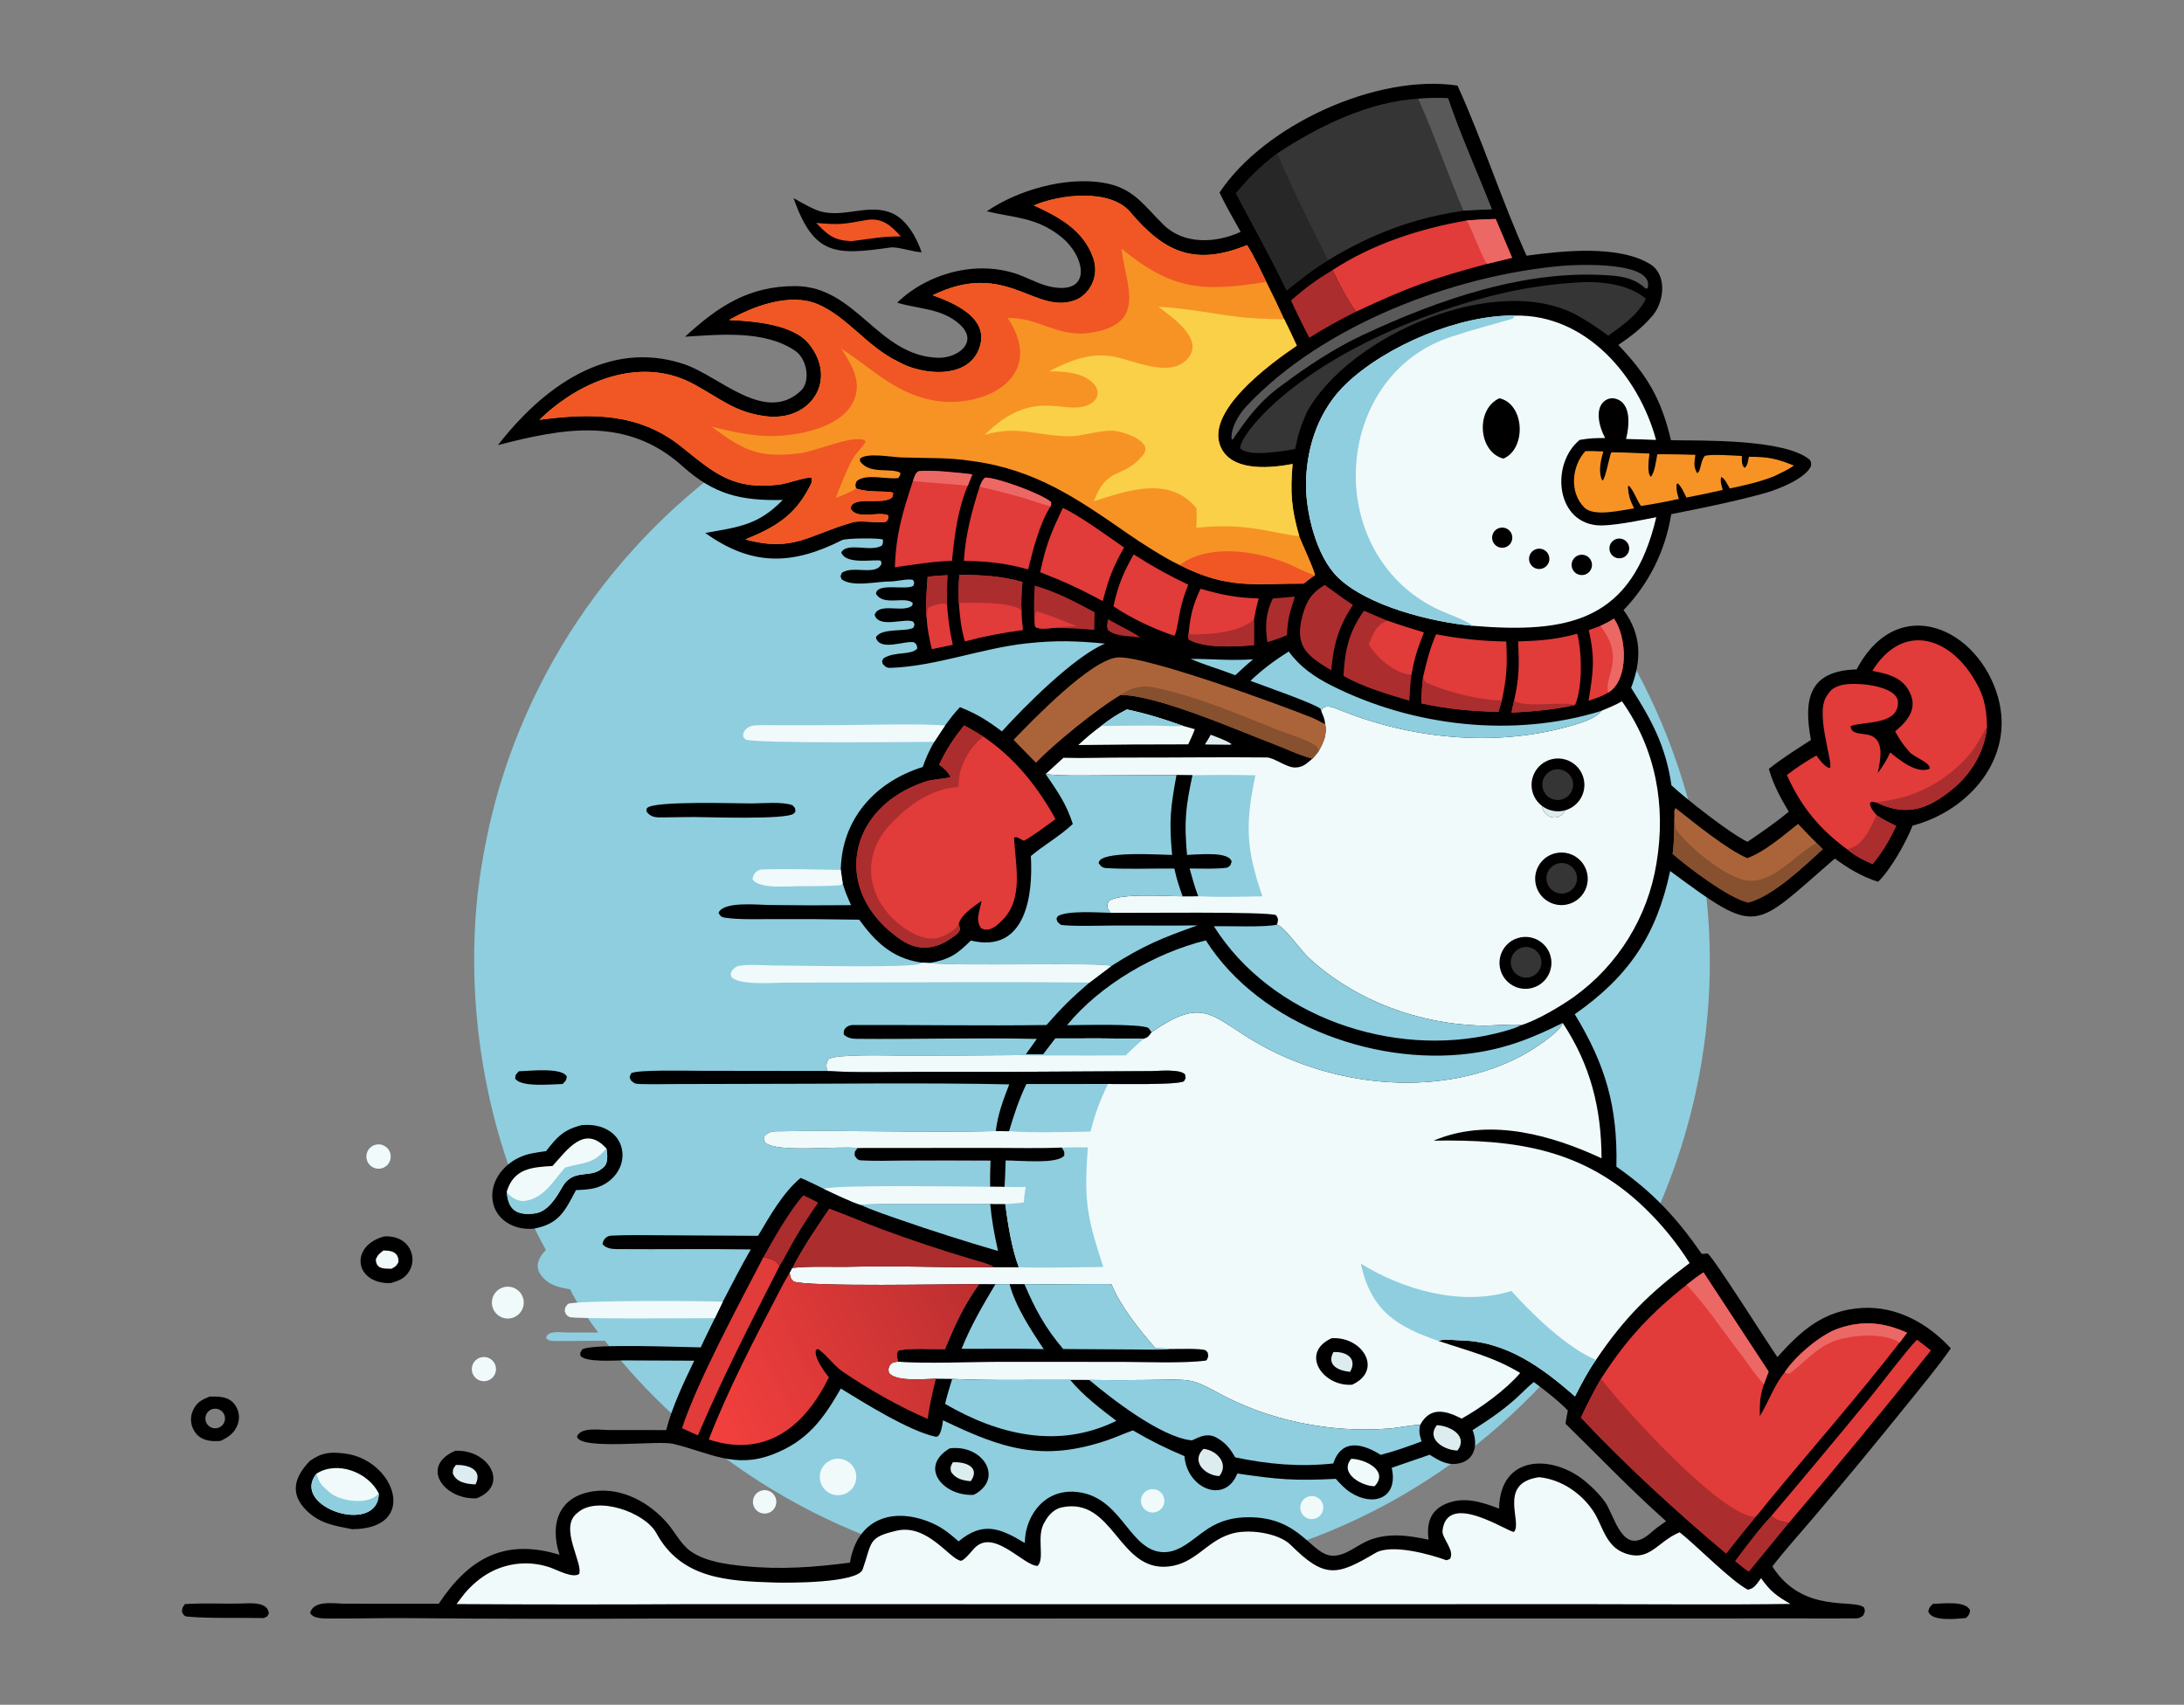 <?xml version="1.0" encoding="UTF-8"?>
<svg xmlns="http://www.w3.org/2000/svg" width="912" height="712" viewBox="0 0 912 712" fill="none">
  <rect x="0" y="0" width="912" height="712" fill="#808080" stroke="none"/>
  <path d="M227.948 522.047C203.757 478.175 194.018 422.942 199.473 373.268C201.253 358.077 204.317 343.065 208.63 328.39C228.403 262.677 273.5 207.498 334.002 174.988C393.234 143.173 462.579 135.764 527.209 154.345C593.794 173.745 649.905 218.825 683.143 279.626C715.468 339.441 722.733 409.614 703.344 474.768C683.923 540.283 639.278 595.43 579.2 628.114C518.447 660.971 447.065 668.211 380.939 648.223C335.778 634.462 295.262 608.591 263.803 573.426C260.341 569.507 255.709 564.214 252.628 559.995C246.154 559.909 239.67 560.126 233.195 560.078C231.623 560.065 228.738 560.251 228.009 558.724C228.863 555.562 233.827 556.492 236.283 556.503L249.787 556.516C246.581 552.228 240.178 543.333 238.122 538.528C233.986 537.671 230.532 537.272 227.28 534.159C222.875 529.94 224.282 525.832 227.948 522.047Z" fill="#8ECEDF"></path>
  <path d="M509.246 80.434C527.963 52.154 575.092 30.678 608.63 35.743C618.711 57.738 627.241 84.248 637.465 106.791C652.088 104.804 675.697 102.154 689.019 110.283C696.642 114.935 694.832 127.171 689.354 132.644C685.365 137.204 680.733 140.729 675.781 144.065C687.886 156.778 693.712 166.551 697.754 183.856C710.097 184.109 745.198 183.163 755.68 192.004C756.265 192.497 756.532 194.1 756.112 194.93C753.42 200.257 741.836 204.614 736.632 206.052C723.994 209.543 710.659 212.191 697.876 214.732C695.52 229.82 688.568 243.814 677.969 254.807C685.531 264.982 685.6 275.703 681.12 287.252C689.675 300.723 695.612 311.634 697.965 327.985C704.122 333.721 722.369 348.051 729.704 351.589C735.433 347.713 741.638 343.427 746.966 338.998C743.411 333.049 740.58 327.853 738.634 321.138C743.702 317.005 750.634 312.664 756.215 309.048C753.035 291.983 755.333 280.134 775.288 279.578C792.556 246.958 826.287 262.345 834.368 291.299C841.438 316.632 822.181 338.648 798.656 344.82C796.027 351.624 789.551 363.21 784.242 368.283C777.291 366.012 772.1 362.874 766.196 358.59C731.741 388.268 734.767 391.372 697.424 363.782C691.705 390.684 680.1 407.843 657.591 423.578C670.458 444.734 675.529 462.174 674.982 487.258C690.188 497.92 699.975 508.383 710.581 523.633C710.688 523.788 712.795 523.524 713.051 523.489C715.755 525.434 738.293 561.228 742.213 566.781C752.362 555.415 761.774 547.161 777.707 546.266C792.095 545.457 805.104 552.759 814.631 563.13C809.094 571.094 801.722 579.888 795.553 587.561C783.128 602.996 770.498 618.265 757.666 633.365C752.121 639.923 745.225 647.529 740.103 654.224C752.991 674.439 774.47 667.404 778.475 671.469C778.876 673.432 778.867 672.43 778.152 674.566C776.965 675.652 776.25 675.922 774.601 675.931C765.632 675.98 756.612 675.929 747.644 675.925L694.151 675.96L528.365 675.954L273.037 675.977C239.38 676.153 205.723 676.101 172.068 675.822C160.877 675.674 149.668 676.049 138.476 675.965C135.758 675.944 130.771 676.266 129.512 673.622C130.987 668.15 139.568 669.759 143.814 669.778L167.157 669.8L183.218 669.786C195.953 650.574 210.962 642.409 233.65 649.348C229.419 636.446 233.301 624.842 247.911 622.816C259.75 621.176 271.216 627.488 278.749 636.261C282.066 640.123 284.343 645.071 288.62 648.036C294.773 652.255 303.617 653.366 310.895 654.101C325.763 655.602 340.174 654.595 354.932 652.622C357.91 634.314 372.867 629.075 389.104 636.063C393.509 637.959 396.706 640.625 400.314 643.746C410.484 635.228 417.739 638.267 427.925 644.428C428.005 642.794 428.132 641.182 428.467 639.576C429.634 633.982 432.898 628.609 437.833 625.588C441.323 623.452 445.413 622.683 449.465 623.088C467.654 624.905 470.857 645.203 483.457 647.982C491.775 649.817 498.052 642.542 504.389 638.474C509.735 635.041 514.927 633.718 521.275 633.674C543.114 633.52 547.413 649.416 556.396 649.737C561.876 649.933 566.633 645.323 571.546 643.339C579.753 640.026 588.178 641.281 596.558 643.047C595.675 636.686 596.999 631.086 603.496 628.186C611.057 624.812 618.699 627.259 625.984 630.069C626.392 607.332 648.458 607.341 662.094 618.766C665.083 621.271 669.568 625.649 671.307 629.065C675.263 636.838 678.739 649.612 689.387 640.138C691.343 638.398 693.559 636.802 695.739 635.328C680.054 621.338 668.512 609.03 653.749 594.636C653.938 592.903 654.382 590.846 654.708 589.108C650.709 584.917 645.158 580.721 640.499 577.207C638.847 578.505 636.929 580.331 635.398 581.832C629.075 588.026 622.337 592.583 614.916 597.305C617.117 602.762 616.197 609.552 609.582 611.104C604.518 612.293 601.085 610.099 596.995 607.563L581.158 613.026C584.028 625.709 573.558 629.431 564.094 623.4C561.477 621.732 559.853 619.874 557.803 617.632C540.208 618.525 533.716 617.877 516.685 615.424C511.576 628.362 495.639 621.753 494.616 608.166C486.424 604.67 480.79 601.891 473.098 597.403C469.928 598.472 465.914 600.306 462.566 601.449C435.214 610.782 418.356 604.984 393.8 593.175C393.566 594.862 392.853 600.489 390.712 600.04C379.515 597.69 360.089 585.395 351.11 579.929C343.863 592.548 337.186 601.928 322.545 607.479C306.655 613.504 296.167 606.627 281.078 603.007C274.664 601.469 242.517 605.789 240.936 600.041C242.355 595.866 250.538 597.236 254.198 597.244L278.201 597.268C280.511 587.957 285.695 576.971 289.906 568.292L260.622 568.158C256.764 568.147 244.527 569.097 242.367 566.212C242.287 564.48 242.16 565.344 243.11 563.604C246.573 561.051 285.122 562.646 292.615 562.74C294.429 558.741 296.578 554.515 298.506 550.537L301.835 543.625C305.652 536.288 309.394 528.996 313.514 521.819C294.986 521.525 276.198 521.839 257.658 521.684C255.33 521.664 253.161 521.381 251.601 519.655C251.834 517.693 253.2 516.16 255.273 516.06C261.891 515.74 268.587 515.882 275.222 515.901L316.543 516.136C321.505 507.827 326.881 498.171 334.315 491.959C337.352 493.177 341.104 495.1 344.109 496.553C348.103 498.427 355.448 502.025 359.484 503.22C362.106 502.743 373.425 502.794 376.823 502.783L413.493 502.798L419.768 502.826C422.451 502.834 424.875 502.486 427.534 502.178C427.628 499.983 427.999 497.915 428.327 495.744C425.366 495.791 422.404 495.78 419.444 495.711L413.499 495.663C413.379 492.127 413.554 488.277 413.649 484.715C401.587 484.636 389.525 484.63 377.463 484.696C371.92 484.742 364.779 485.013 359.213 484.559C358 484.461 357.421 483.417 356.895 482.572C357.025 480.373 356.711 481.408 358.151 479.458C349.616 478.509 324.858 481.512 319.603 477.287C318.756 475.408 318.841 476.346 319.276 474.381C320.443 473.208 321.961 472.538 323.631 472.506C354.335 471.92 385.128 473.131 415.833 472.405L421.365 472.44C423.53 465.194 425.368 459.557 428.592 452.739L462.669 452.723C467.878 452.665 491.73 453.2 494.397 451.549C495.303 449.82 495.145 450.718 494.843 448.752C492.8 446.41 484.137 447.315 480.693 447.333L456.365 447.478C432.425 447.668 408.485 447.725 384.545 447.648C372.661 447.642 356.88 448.1 345.373 447.281C345.015 444.816 344.864 444.196 346.087 442.305C349.522 440.17 370.818 440.863 375.866 440.853C392.965 440.884 410.065 440.819 427.165 440.659L428.397 440.301L432.956 433.894C407.919 433.335 382.58 434.09 357.527 433.867C355.585 433.849 353.998 433.439 352.483 432.24C351.71 429.792 353.873 428.104 356.142 428.096C383.071 428.001 410.07 428.469 436.99 428.103C443.492 420.679 447.455 416.818 454.943 410.355L464.036 403.486C460.615 401.804 399.709 403.65 387.94 402.227L385.01 402.069L384.236 401.949C372.478 400.089 365.48 393.319 358.793 384.108C346.609 383.883 334.423 383.8 322.237 383.859C316.284 383.85 308.918 384.145 303.052 383.321C300.953 383.026 300.832 382.55 300.053 381.235C302.065 376.313 316.567 377.934 321.174 377.973C332.579 378.135 343.987 378.156 355.393 378.036C353.781 374.485 353.034 372.673 351.898 368.96C351.59 367.109 351.349 365.185 351.09 363.321C351.492 342.059 365.427 326.559 385.315 320.339C386.772 316.182 387.972 313.64 390.105 309.837L394.658 302.988C396.8 300.117 398.378 297.934 400.86 295.345C407.808 298.07 412.362 300.939 418.384 305.457C428.034 294.813 448.585 274.178 461.444 268.795C449.582 267.666 441.143 267.363 428.721 268.701C409.781 270.74 390.866 278.267 371.888 278.929C370.048 278.993 369.556 278.299 368.598 277.277C368.274 275.665 368.168 276.416 368.94 274.951C373.646 271.904 380.615 273.832 383.073 270.783C382.566 268.79 383.077 269.549 381.735 268.279C378.024 267.313 367.376 272.298 365.749 266.212C368.052 262.014 378.509 264.051 381.42 262.147C382 260.418 382.074 261.208 381.383 259.687C378.353 257.818 367.033 262.71 365.239 256.81C366.984 251.371 377.431 256.235 380.955 252.853L381.137 251.802C377.886 248.843 368.891 253.318 365.808 247.991C366.123 243.073 378.938 246.793 381.461 244.562C381.842 242.864 381.967 243.626 381.22 242.181C379.158 241.576 374.173 242.889 371.686 242.854C366.25 242.777 356.042 245.382 351.45 241.942C350.842 240.208 350.851 241.07 351.543 239.268C356.03 235.944 366.108 240.759 368.118 235.364L367.806 234.171C365.386 233.421 353.261 236.091 351.298 230.73C353.729 226.225 363.713 230.758 368.28 227.852C368.767 226.595 368.759 226.689 368.666 225.346C367.285 224.631 353.304 224.729 351.616 225.582C330.549 236.229 313.806 236.397 294.493 222.589C308.618 220.099 316.659 219.281 326.854 208.814C309.539 209.164 298.315 206.698 285.003 194.706C261.975 173.96 235.562 178.664 207.926 185.912C226.455 162.056 253.643 141.511 285.513 152.042C300.401 156.961 319.417 177.336 334.457 163.176C338.592 159.193 337.011 149.876 332.046 146.506C319.181 137.774 300.664 139.747 286.069 140.625C299.828 127.973 312.616 119.462 332.073 119.486C357.596 119.518 366.481 148.628 391.646 149.423C399.821 149.682 408.809 142.986 400.917 135.625C393.452 128.663 383.541 129.161 374.661 126.41C383.914 117.316 397.693 111.961 410.62 112.097C414.898 112.141 419.15 112.775 423.255 113.981C428.152 115.451 433.428 118.578 438.258 119.655C456.311 123.681 453.517 107.047 442.808 98.668C432.612 90.691 423.978 91.104 412.063 88.253C425.115 79.321 444.901 73.729 460.663 76.318C473.456 78.42 477.593 85.84 486.005 94C494.48 102.222 507.688 101.619 518.084 96.831C515.225 91.671 511.72 85.682 509.246 80.434Z" fill="black"></path>
  <path d="M480.847 431.149C503.54 415.284 505.959 425.189 527.052 436.777C559.107 454.388 602.522 458.415 635.441 440.914C639.148 438.944 651.428 431.325 652.562 427.232C664.208 444.816 668.692 462.925 668.777 483.748C648.232 474.193 623.32 467.15 601.063 475.436C600.247 475.739 599.437 476.055 598.632 476.387C632.65 475.806 661.147 479.722 686.861 504.547C693.985 511.434 700.262 519.146 705.559 527.521C688.691 540.168 678.475 550.183 666.431 567.977C662.947 572.954 660.442 577.839 657.688 583.198C643.92 571.104 628.964 560.156 609.809 559.807C607.179 559.759 603.019 559.055 600.694 560.03C613.193 564.287 623.318 566.525 634.82 573.414C628.688 580.541 618.59 587.865 610.381 592.486C603.716 589.079 597.224 587.326 593.026 595.118C589.147 595.07 584.29 596.265 580.287 596.594C555.501 598.633 529.326 593.265 507.58 581.157C498.441 576.067 496.181 576.06 485.767 576.237C475.61 576.409 465.014 576.477 454.849 576.325L446.893 576.305C430.994 576.206 413.353 576.64 397.606 575.897L390.819 575.823C385.946 575.87 374.061 577.196 371.21 573.357C370.826 571.659 370.985 571.627 371.616 570.042C373.215 568.705 372.648 569.119 374.906 568.686C374.704 567.035 374.229 565.524 374.991 564.155C378.304 562.876 390.454 563.45 394.554 563.508C399.086 552.721 402.017 546.032 408.839 536.296C397.074 536.289 337.566 537.509 331.412 535.214C329.885 533.598 330.356 534.086 329.723 531.685L330.858 529.536C338.94 528.681 348.101 529.261 356.289 529.036C375.821 528.5 395.777 529.556 415.232 529.279L425.431 529.27C422.414 521.175 420.923 511.394 419.767 502.826C422.45 502.834 424.874 502.486 427.533 502.178C427.627 499.983 427.998 497.915 428.326 495.744C425.365 495.791 422.403 495.78 419.443 495.711L413.498 495.663C413.378 492.127 413.553 488.277 413.648 484.715C401.586 484.636 389.524 484.63 377.462 484.696C371.919 484.742 364.778 485.013 359.212 484.559C357.999 484.461 357.42 483.417 356.894 482.572C357.024 480.373 356.71 481.408 358.15 479.458C349.615 478.509 324.857 481.512 319.602 477.287C318.755 475.408 318.84 476.346 319.275 474.381C320.442 473.208 321.96 472.538 323.63 472.506C354.334 471.92 385.127 473.131 415.832 472.405L421.364 472.44C423.529 465.194 425.367 459.557 428.591 452.739L462.668 452.723C467.877 452.665 491.729 453.2 494.396 451.549C495.302 449.82 495.144 450.718 494.842 448.752C492.799 446.41 484.136 447.315 480.692 447.333L456.364 447.478C432.424 447.668 408.484 447.725 384.544 447.648C372.66 447.642 356.879 448.1 345.372 447.281C345.014 444.816 344.863 444.196 346.086 442.305C349.521 440.17 370.817 440.863 375.865 440.853C392.964 440.884 410.064 440.819 427.164 440.659L428.396 440.301L435.676 440.339L440.749 433.701C453.029 433.619 465.308 433.673 477.587 433.861C479.533 433.137 479.57 432.913 480.847 431.149Z" fill="#F1FAFB"></path>
  <path d="M427.781 536.314C439.91 536.518 451.981 536.165 464.078 536.292C467.933 545.694 475.926 555.526 482.508 563.137C484.455 563.184 487.449 563.164 489.3 563.393C492.409 563.43 501.191 563.062 503.494 563.96C504.679 565.328 504.287 564.543 504.54 566.476C504.3 567.085 504.073 568.16 503.529 568.236C494.576 569.488 477.725 568.822 469.056 568.792L418.879 568.766C406.994 568.733 385.854 569.668 374.907 568.686C374.705 567.035 374.23 565.524 374.992 564.155C378.305 562.876 390.455 563.45 394.555 563.508C399.087 552.721 402.018 546.032 408.84 536.296L415.674 536.333L421.606 536.291L427.781 536.314Z" fill="black"></path>
  <path d="M427.781 536.314C439.91 536.518 451.981 536.165 464.078 536.292C467.933 545.694 475.926 555.526 482.508 563.137C484.455 563.184 487.449 563.164 489.3 563.393C485.606 563.855 477.388 563.624 473.331 563.602L443.984 563.422C436.447 554.58 432.26 546.758 427.781 536.314Z" fill="#8ECEDF"></path>
  <path d="M415.672 536.333L421.604 536.291C423.806 545.29 430.726 555.843 435.849 563.463C424.764 563.163 412.684 563.357 401.527 563.335C405.636 553.25 410.146 545.616 415.672 536.333Z" fill="#8ECEDF"></path>
  <path d="M568.238 527.736C585.961 538.773 610.628 545.713 631.096 539.143C639.978 548.976 653.978 562.639 666.43 567.977C662.946 572.954 660.441 577.839 657.687 583.198C643.919 571.104 628.963 560.156 609.808 559.807C607.178 559.759 603.018 559.055 600.693 560.03C583.119 554.035 572.467 547.33 568.238 527.736Z" fill="#8ECEDF"></path>
  <path d="M443.412 479.277C447.037 479.159 450.663 479.137 454.289 479.209C452.521 501.514 453.941 508.468 460.725 529.161C449.761 529.207 436.178 529.645 425.429 529.27C422.412 521.175 420.921 511.394 419.765 502.826C422.448 502.834 424.872 502.486 427.531 502.178C427.625 499.983 427.996 497.915 428.324 495.744C425.363 495.791 422.401 495.78 419.441 495.711C419.775 492.78 419.813 487.785 419.936 484.693C425.396 484.589 441.64 486.399 444.437 482.593C444.484 480.548 444.538 481.262 443.412 479.277Z" fill="#8ECEDF"></path>
  <path d="M428.59 452.739L462.667 452.723C459.248 459.822 457.349 464.894 455.376 472.595C446.034 472.767 430.516 473.224 421.363 472.44C423.528 465.194 425.366 459.557 428.59 452.739Z" fill="#8ECEDF"></path>
  <path d="M443.415 479.277C444.541 481.262 444.487 480.548 444.44 482.593C441.643 486.399 425.399 484.589 419.939 484.693C419.816 487.785 419.778 492.78 419.444 495.711L413.499 495.663C413.379 492.127 413.554 488.277 413.649 484.715C401.587 484.636 389.525 484.63 377.463 484.696C371.92 484.742 364.779 485.013 359.213 484.559C358 484.461 357.421 483.417 356.895 482.572C357.025 480.373 356.711 481.408 358.151 479.458L414.188 479.411C423.412 479.41 434.292 479.667 443.415 479.277Z" fill="black"></path>
  <path d="M440.749 433.701C453.029 433.619 465.308 433.673 477.587 433.861C474.846 436.126 472.607 438.308 470.049 440.781C460.355 440.857 450.66 440.87 440.966 440.819C437.249 440.801 430.711 440.963 427.164 440.659L428.396 440.301L435.676 440.339L440.749 433.701Z" fill="#8ECEDF"></path>
  <path d="M556.04 558.913C568.953 558.041 577.763 572.294 564.622 578.32C552.416 579.265 542.658 565.048 556.04 558.913Z" fill="black"></path>
  <path d="M556.802 564.696C562.022 564.352 567.004 567.19 563.775 572.957C559.056 572.491 553.772 570.266 556.802 564.696Z" fill="#DDECEF"></path>
  <path d="M677.301 292.902C691.469 312.896 695.725 336.433 691.733 360.454C688.144 382.907 675.755 403.004 657.308 416.297C651.784 420.223 641.817 426.164 635.246 428.143C632.606 427.54 622.904 428.408 619.28 428.34C592.83 427.851 565.974 418.011 546.447 399.977C543.181 396.961 536.497 387.209 533.27 386.149C533.766 384.175 533.931 383.814 532.866 382.222C529.643 380.6 472.892 381.374 463.764 381.232C462.31 379.096 461.99 378.945 462.901 376.491C466.78 372.839 486.999 374.367 493.851 374.335L500.35 374.315C498.855 370.384 497.877 366.761 496.746 362.73C500.998 362.712 508.903 363.02 512.61 362.318C514.142 361.125 513.553 361.858 514.311 359.938C513.474 355.35 499.6 356.973 495.674 357.068C494.435 343.102 495.087 337.129 497.945 323.778L491.29 323.688L458.137 323.841C451.819 323.851 442.685 324.076 436.641 323.285L444.08 316.485C452.709 316.743 461.683 316.37 470.364 316.396C489.864 316.453 509.389 316.144 528.889 316.351C532.071 316.384 537.135 320.559 540.759 320.549C544.079 320.54 545.609 318.898 548.041 316.836C549.029 315.854 549.791 314.791 550.655 313.692C552.811 309.791 554.14 306.875 553.398 302.418C553.104 300.094 552.707 299.388 551.81 297.169L552.088 296.015C553.918 294.204 556.845 295.447 559.023 296.341C588.76 308.545 623.799 312.139 654.937 303.415C658.988 302.28 666.335 300.304 668.605 296.928C671.784 295.601 674.295 294.596 677.301 292.902Z" fill="#F1FAFB"></path>
  <path d="M497.943 323.778C506.713 323.594 515.486 323.595 524.255 323.782C519.9 344.292 520.329 354.649 527.186 374.344C518.81 374.505 508.704 374.784 500.348 374.315C498.853 370.384 497.875 366.761 496.744 362.73C500.996 362.712 508.901 363.02 512.608 362.318C514.14 361.125 513.551 361.858 514.309 359.938C513.472 355.35 499.598 356.973 495.672 357.068C494.433 343.102 495.085 337.129 497.943 323.778Z" fill="#8ECEDF"></path>
  <path d="M643.86 336.549C639.81 333.431 638.433 327.938 640.534 323.278C642.636 318.618 647.664 316.012 652.682 316.983C657.701 317.954 661.395 322.247 661.607 327.354C661.818 332.461 658.492 337.045 653.571 338.428C651.469 343.053 644.916 342.373 643.86 336.549Z" fill="black"></path>
  <path d="M643.859 336.549C646.618 338.673 650.218 339.37 653.57 338.428C651.468 343.053 644.915 342.373 643.859 336.549Z" fill="#DDECEF"></path>
  <path d="M647.938 321.792C650.075 320.875 652.541 321.184 654.386 322.599C656.232 324.014 657.169 326.316 656.837 328.617C656.505 330.919 654.956 332.862 652.786 333.699C649.517 334.959 645.841 333.369 644.52 330.125C643.198 326.88 644.719 323.174 647.938 321.792Z" fill="#353535"></path>
  <path d="M649.54 356.335C653.413 355.431 657.472 356.69 660.152 359.629C662.832 362.567 663.714 366.725 662.457 370.498C661.201 374.272 658.002 377.071 654.096 377.816C648.224 378.936 642.536 375.154 641.296 369.307C640.056 363.46 643.72 357.695 649.54 356.335Z" fill="black"></path>
  <path d="M650.227 360.734C653.552 359.687 657.102 361.501 658.2 364.809C659.299 368.117 657.54 371.695 654.249 372.845C652.074 373.605 649.659 373.134 647.929 371.613C646.199 370.091 645.424 367.756 645.9 365.502C646.376 363.248 648.03 361.426 650.227 360.734Z" fill="#353535"></path>
  <path d="M633.918 391.744C637.665 390.629 641.723 391.617 644.538 394.33C647.353 397.044 648.49 401.062 647.513 404.848C646.536 408.634 643.597 411.601 639.821 412.614C634.092 414.15 628.191 410.799 626.576 405.091C624.961 399.383 628.233 393.436 633.918 391.744Z" fill="black"></path>
  <path d="M635.936 395.654C639.35 394.924 642.72 397.065 643.51 400.466C644.3 403.867 642.219 407.274 638.833 408.124C636.588 408.687 634.214 407.996 632.624 406.315C631.033 404.633 630.473 402.225 631.16 400.015C631.847 397.805 633.673 396.137 635.936 395.654Z" fill="#353535"></path>
  <path d="M436.639 323.285C442.683 324.076 451.817 323.851 458.135 323.841L491.289 323.688L497.944 323.778C495.086 337.129 494.434 343.102 495.673 357.068C499.599 356.973 513.473 355.35 514.31 359.938C513.552 361.858 514.141 361.125 512.609 362.318C508.902 363.02 500.997 362.712 496.745 362.73C497.876 366.761 498.854 370.384 500.349 374.315L493.85 374.335C486.998 374.367 466.779 372.839 462.9 376.491C461.989 378.945 462.309 379.096 463.763 381.232C458.47 381.148 445.776 380.167 441.723 382.632L441.15 383.676C441.74 385.545 441.288 384.668 442.911 386.211C446.245 386.997 461.601 386.548 466.242 386.531C477.353 386.491 488.932 386.66 500.034 386.486C485.336 391.744 477.567 394.801 464.034 403.486C460.613 401.804 399.707 403.65 387.938 402.227C396.429 400.755 399.446 398.721 405.408 392.814C428.357 398.369 431.47 373.888 430.457 357.53C435.966 352.902 442.496 349.285 447.983 344.124C445.251 335.607 441.639 330.603 436.639 323.285Z" fill="#8ECEDF"></path>
  <path d="M491.288 323.689L497.943 323.779C495.085 337.13 494.433 343.103 495.672 357.069C499.598 356.974 513.472 355.351 514.309 359.939C513.551 361.859 514.14 361.126 512.608 362.319C508.901 363.021 500.996 362.713 496.744 362.731C497.875 366.762 498.853 370.385 500.348 374.316L493.849 374.336C492.258 369.877 491.387 367.342 490.397 362.757C481.135 362.65 471.398 363.112 462.161 362.574C460.343 362.468 459.811 361.894 458.789 360.535C458.678 355.123 484.323 357.035 489.451 357.065C488.147 342.858 488.739 337.591 491.288 323.689Z" fill="black"></path>
  <path d="M295.98 601.202C304.028 580.36 314.585 560.161 324.904 540.36C326.402 537.485 327.963 534.402 329.723 531.686C330.356 534.087 329.885 533.599 331.412 535.215C337.566 537.51 397.074 536.29 408.839 536.297C402.017 546.033 399.086 552.722 394.554 563.509C390.454 563.451 378.304 562.877 374.991 564.156C374.229 565.525 374.704 567.036 374.906 568.687C372.648 569.12 373.215 568.706 371.616 570.043C370.985 571.628 370.826 571.66 371.21 573.358C374.061 577.197 385.946 575.871 390.819 575.824C389.239 582.116 388.347 586.269 387.359 592.591C376.067 587.828 361.697 579.663 351.589 572.636C348.073 570.192 345.039 565.703 341.584 563.388L340.72 563.807C339.83 566.973 344.227 572.789 346.123 575.276C335.957 595.97 319.689 608.993 295.98 601.202Z" fill="url(#paint0_linear_579_1058)"></path>
  <path d="M503.525 392.742C526.411 428.759 576.78 446.302 617.719 439.421C630.746 437.231 640.845 433.055 652.56 427.233C651.426 431.326 639.146 438.945 635.439 440.915C602.52 458.416 559.105 454.389 527.05 436.778C505.957 425.19 503.538 415.285 480.845 431.15C480.43 430.45 480.068 429.995 479.586 429.341C476.045 427.411 451.148 428.162 445.566 428.171C459.56 411.183 482.262 398.037 503.525 392.742Z" fill="#8ECEDF"></path>
  <path d="M454.848 576.326C465.013 576.478 475.609 576.41 485.766 576.238C496.18 576.061 498.44 576.068 507.579 581.158C529.325 593.266 555.5 598.634 580.286 596.595C584.289 596.266 589.146 595.071 593.025 595.119C592.383 598.058 592.826 599.145 593.613 602.015C587.428 604.294 582.957 605.957 576.562 607.621C568.903 602.82 560.256 600.698 556.74 611.22C542.569 612.719 529.614 611.552 515.777 608.664C513.643 604.952 511.902 602.639 507.965 600.414C503.16 597.699 498.642 601.671 497.509 601.552C484.512 600.181 463.36 583.499 454.848 576.326Z" fill="#8ECEDF"></path>
  <path d="M423.238 308.991C431.253 300.731 455.927 274.995 466.992 274.561C479.063 274.087 533.771 294.041 548.121 299.824C549.965 300.567 551.601 301.663 553.398 302.419C554.14 306.876 552.811 309.792 550.655 313.693C549.791 314.792 549.029 315.855 548.041 316.837C542.5 315.418 536.575 312.517 531.345 310.533C516.526 304.913 483.101 290.224 467.965 290.264C458.027 296.091 440.636 310.3 432.574 318.536L423.238 308.991Z" fill="#AB6439"></path>
  <path d="M467.965 290.264C471.784 287.362 476.729 286.02 481.406 286.986C499.191 290.658 515.76 297.724 532.522 304.455C536.767 306.16 547.121 309.279 549.961 311.827L550.655 313.693C549.791 314.792 549.029 315.855 548.041 316.837C542.5 315.418 536.575 312.517 531.345 310.533C516.526 304.913 483.101 290.224 467.965 290.264Z" fill="#87502E"></path>
  <path d="M533.268 386.15C536.495 387.21 543.179 396.962 546.445 399.978C565.972 418.012 592.828 427.852 619.278 428.341C622.902 428.409 632.604 427.541 635.244 428.144C632.318 429.702 627.523 430.912 624.287 431.69C581.556 441.966 530.778 424.711 506.898 386.858C512.65 386.677 528.724 387.392 533.268 386.15Z" fill="#8ECEDF"></path>
  <path d="M397.604 575.898C413.351 576.641 430.992 576.207 446.891 576.306C451.959 582.525 459.748 588.572 466.189 593.401C441.982 605.336 416.901 599.307 394.648 586.33C395.429 582.96 396.612 579.251 397.604 575.898Z" fill="#8ECEDF"></path>
  <path d="M522.156 284.362C527.215 279.524 532.258 275.805 538.149 272.082C542.897 278.594 548.906 282.736 556.075 286.349C590.152 303.522 632.174 308.222 668.604 296.929C666.334 300.305 658.987 302.281 654.936 303.416C623.798 312.14 588.759 308.546 559.022 296.342C556.844 295.448 553.917 294.205 552.087 296.016L551.809 297.17L551.399 295.991C548.715 293.771 527.071 286.213 522.156 284.362Z" fill="#8ECEDF"></path>
  <path d="M346.255 504.783C353.74 507.455 360.797 510.607 368.202 513.352C380.447 517.903 392.842 522.036 405.367 525.746C408.068 526.575 413.159 527.788 415.233 529.279C395.778 529.556 375.822 528.5 356.29 529.036C348.102 529.261 338.941 528.681 330.859 529.536C334.937 521.369 341.078 512.411 346.255 504.783Z" fill="#AC2D2E"></path>
  <path d="M359.484 503.22C362.106 502.743 373.425 502.794 376.823 502.783L413.493 502.798C414.144 509.844 415.222 515.56 416.761 522.475C402.912 518.437 389.167 514.051 375.539 509.319C371.588 507.934 363.014 505.062 359.484 503.22Z" fill="#8ECEDF"></path>
  <path d="M431.741 85.782C442.828 81.088 463.655 78.781 471.917 88.526C486.038 105.185 498.604 111.339 520.756 102.372C523.755 107.119 526.314 112.677 528.809 117.745C531.396 122.896 533.889 128.094 536.287 133.336C538.077 136.989 539.822 140.664 541.52 144.361C531.82 150.976 500.799 172.846 510.601 188.282C516.083 196.915 530.786 195.483 539.766 193.792C538.753 205.66 539.231 212.39 542.538 223.897C543.463 226.376 549.447 239.28 549.11 240.305C547.798 240.988 545.597 242.789 544.351 243.744C523.667 243.66 512.983 246.292 492.602 235.992C486.566 233.223 476.376 226.656 470.955 222.892C449.898 208.268 432.377 196.116 406.071 192.571C396.21 190.972 386.232 191.405 376.274 191.038C371.909 190.878 362.479 189.01 359.213 191.439L359.06 192.523C363.041 198.312 371.564 195.246 375.944 197.389L375.899 198.411C375.638 198.824 375.377 199.237 375.116 199.65C370.366 200.374 361.627 197.602 357.769 200.935C357.01 202.835 357.157 201.856 357.475 203.999C363.353 206.041 371.002 204.739 373.024 205.89L372.617 207.647C368.754 211.336 356.046 206.646 355.178 212.31C357.555 217.277 366.758 213.438 370.856 215.208C370.875 217.052 371.111 216.236 370.202 217.769C367.848 218.825 359.729 217.078 355.917 218.178C337.35 223.539 331.366 230.741 311.254 225.296C323.322 220.342 331.593 215.682 337.846 203.699C338.695 202.074 339.351 201.202 338.854 199.568C336.785 199.012 329.153 201.947 325.255 202.41C305.962 204.702 298.394 197.656 284.461 186.51C266.71 172.309 246.733 172.494 225.289 175.326C226.975 173.646 228.748 172.055 230.602 170.562C247.333 156.968 270.177 149.652 289.978 160.597C301.081 166.627 306.899 172.205 319.714 173.837C338.578 176.24 349.997 158.699 337.807 143.624C331.131 135.367 314.888 134.144 304.471 133.652C314.41 127.879 329.891 122.159 341.428 127.036C353.789 132.262 362.307 144.997 374.93 150.972C384.412 156.53 403.473 158.686 408.664 146.128C414.153 132.85 398 126.416 389.508 123.298C419.935 108.466 431.766 131.1 448.445 125.56C451.771 124.455 454.442 121.827 455.951 118.7C457.652 115.176 457.781 111.336 456.494 107.672C452.409 96.041 442.214 90.629 431.741 85.782Z" fill="#F79325"></path>
  <path d="M431.741 85.782C442.828 81.088 463.655 78.781 471.917 88.526C486.038 105.185 498.604 111.339 520.756 102.372C523.755 107.119 526.314 112.677 528.809 117.745C502.08 121.991 489.377 121.202 468.263 103.77L468.352 104.448C470.443 119.875 479.039 135.596 454.877 139.065C441.72 140.954 433.13 132.318 420.826 132.855C437.783 158.184 409.51 171.818 387.932 166.842C372.664 163.321 363.844 153.648 351.331 145.646C355 151.33 359.131 157.735 357.378 164.797C354.34 177.042 337.792 180.97 327.054 181.908C316.476 182.831 307.156 180.627 297.154 178.203C310.294 187.886 316.239 191.373 333.667 189.352C340.979 188.504 355.871 181.477 361.111 183.895L361.379 184.692C360.152 186.471 356.803 190.291 356.155 191.494C353.579 196.273 350.845 202.936 349.014 208.008C350.87 207.185 356.48 205.054 357.475 203.999C363.353 206.041 371.002 204.739 373.024 205.89L372.617 207.647C368.754 211.336 356.046 206.646 355.178 212.31C357.555 217.277 366.758 213.438 370.856 215.208C370.875 217.052 371.111 216.236 370.202 217.769C367.848 218.825 359.729 217.078 355.917 218.178C337.35 223.539 331.366 230.741 311.254 225.296C323.322 220.342 331.593 215.682 337.846 203.699C338.695 202.074 339.351 201.202 338.854 199.568C336.785 199.012 329.153 201.947 325.255 202.41C305.962 204.702 298.394 197.656 284.461 186.51C266.71 172.309 246.733 172.494 225.289 175.326C226.975 173.646 228.748 172.055 230.602 170.562C247.333 156.968 270.177 149.652 289.978 160.597C301.081 166.627 306.899 172.205 319.714 173.837C338.578 176.24 349.997 158.699 337.807 143.624C331.131 135.367 314.888 134.144 304.471 133.652C314.41 127.879 329.891 122.159 341.428 127.036C353.789 132.262 362.307 144.997 374.93 150.972C384.412 156.53 403.473 158.686 408.664 146.128C414.153 132.85 398 126.416 389.508 123.298C419.935 108.466 431.766 131.1 448.445 125.56C451.771 124.455 454.442 121.827 455.951 118.7C457.652 115.176 457.781 111.336 456.494 107.672C452.409 96.041 442.214 90.629 431.741 85.782Z" fill="#F05725"></path>
  <path d="M483.693 128.127C494.51 128.639 505.529 130.864 516.24 132.238C522.648 133.06 529.824 133.251 536.289 133.335C538.079 136.988 539.824 140.663 541.522 144.36C531.822 150.975 500.801 172.845 510.603 188.281C516.085 196.914 530.788 195.482 539.768 193.791C538.755 205.659 539.233 212.389 542.54 223.896C540.368 223.94 529.961 221.743 527.153 221.261C517.008 219.522 509.686 219.452 499.514 220.414C499.833 217.651 499.692 215.034 499.637 212.255C488.28 198.493 470.882 204.908 456.787 209.325C462.384 194.192 469.082 200.369 477.393 189.927C481.921 184.238 468.532 179.999 464.637 179.897C458.46 179.734 451.918 182.26 446.434 182.197C432.676 182.04 425.108 177.542 411.172 181.633C432.566 160.213 445.834 174.966 455.852 168.315C457.154 167.451 458.135 166.192 458.324 164.597C458.538 162.782 457.64 161.154 456.378 159.928C451.709 155.391 444.215 155.137 438.103 155.058C446.452 150.72 455.079 147.173 464.786 148.899C473.542 150.455 488.708 158.126 495.988 149.762C503.048 141.649 489.553 132.524 483.693 128.127Z" fill="#FAD049"></path>
  <path d="M492.602 235.99C505.585 226.13 528.342 230.532 541.623 237.166C543.306 238.007 547.461 239.921 549.11 240.303C547.798 240.986 545.597 242.787 544.351 243.742C523.667 243.658 512.983 246.29 492.602 235.99Z" fill="#F05725"></path>
  <path d="M614.896 261.36C598.104 259.836 571.393 253.286 558.815 241.262C549.576 232.43 545.004 213.328 545.385 200.791C545.846 185.644 551.027 170.846 562.259 160.181C579.013 144.273 609.646 131.353 632.766 131.807C662.247 131.236 684.364 157.083 691.54 183.737C687.365 183.558 683.187 183.428 679.008 183.348C680.349 178.142 681.473 168.252 674.458 166.47C673.158 166.152 671.785 166.361 670.638 167.05C665.427 170.249 667.95 178.724 670.282 182.939C665.992 182.978 663.849 182.977 659.651 183.729C647.758 193.469 649.459 217.202 666.308 219.317C672.28 220.067 685.237 217.216 691.634 216.01C681.441 259.471 655.05 264.698 614.896 261.36Z" fill="#F1FAFB"></path>
  <path d="M614.896 261.36C598.104 259.836 571.393 253.286 558.815 241.262C549.576 232.43 545.004 213.328 545.385 200.791C545.846 185.644 551.027 170.846 562.259 160.181C579.013 144.273 609.646 131.353 632.766 131.807C632.378 132.249 631.989 132.69 631.6 133.132C622.891 135.58 614.493 137.871 605.883 140.69C561.874 155.101 552.738 215.834 586.978 245.74C591.165 249.329 595.818 252.337 600.81 254.681C604.468 256.392 612.397 259.048 614.896 261.36Z" fill="#8ECEDF"></path>
  <path d="M626.109 166.33C636.6 168.611 637.624 187.259 627.82 191.544C617.247 188.841 616.045 170.966 626.109 166.33Z" fill="black"></path>
  <path d="M658.596 232.141C660.019 231.414 661.73 231.547 663.025 232.484C664.319 233.422 664.979 235.006 664.732 236.586C664.484 238.165 663.373 239.472 661.853 239.97C659.743 240.66 657.457 239.612 656.604 237.562C655.751 235.512 656.619 233.151 658.596 232.141Z" fill="black"></path>
  <path d="M642.409 229.163C644.697 228.976 646.72 230.642 646.977 232.923C647.233 235.205 645.631 237.278 643.358 237.605C641.824 237.825 640.292 237.193 639.36 235.956C638.427 234.718 638.242 233.072 638.877 231.658C639.511 230.245 640.865 229.288 642.409 229.163Z" fill="black"></path>
  <path d="M625.938 220.561C628.152 219.806 630.558 220.996 631.302 223.214C632.046 225.432 630.845 227.832 628.623 228.565C626.417 229.292 624.038 228.101 623.299 225.899C622.56 223.697 623.739 221.311 625.938 220.561Z" fill="black"></path>
  <path d="M674.912 225.125C676.331 224.663 677.89 225.002 678.989 226.013C680.089 227.024 680.557 228.549 680.214 230.002C679.872 231.456 678.772 232.611 677.337 233.025C675.17 233.65 672.903 232.423 672.241 230.267C671.58 228.112 672.768 225.824 674.912 225.125Z" fill="black"></path>
  <path d="M642.694 616.951C652.135 617.854 661.054 624.05 665.887 632.04C669.328 637.727 670.667 645.739 678.304 648.617C688.9 652.611 691.888 643.894 701.397 639.957C708.084 645.152 722.719 660.181 729.833 663.925C732.557 663.558 733.642 661.406 735.384 659.142C739.376 664.728 741.894 666.541 747.642 669.877C719.739 670.267 691.445 669.972 663.519 669.971L499.703 669.996L288.929 669.959C256.173 670.142 223.416 670.135 190.66 669.936C191.701 668.483 192.903 666.963 193.991 665.526C196.912 662.109 200.394 659.042 204.337 656.857C212.044 652.6 221.185 651.777 229.528 654.588C232.791 655.697 239.025 659.248 241.84 657.381C243.583 652.772 233.182 637.749 241.118 631.873C249.055 624.494 269.281 631.495 274.082 640.308C284.46 659.363 303.596 660.308 323.357 660.944C328.854 661.121 358.07 661.258 360.229 655.464C364.242 644.05 362.264 642.117 374.41 639.285C387.457 636.243 396.803 651.601 401.41 651.858C403.172 651.191 405.358 648.231 406.89 646.61C414.932 638.102 427.334 653.957 433.285 653.997C436.544 650.87 432.401 641.229 436.399 635.406C437.705 632.829 440.292 630.219 443.249 629.578C465.113 624.843 466.904 656.662 488.132 654.231C499.133 652.972 503.857 643.789 513.641 640.751C520.734 638.271 533.855 640.14 538.956 645.219C553.055 659.258 558.122 658.258 574.284 648.631C581.026 644.615 597.31 649.181 603.981 651.634C604.477 651.464 604.973 651.295 605.469 651.125C607.677 647.445 601.987 642.498 602.373 639.225C604.341 622.519 629.757 639.983 632.183 639.783C635.93 635.983 625.423 619.816 642.042 617.054L642.694 616.951Z" fill="#F1FAFB"></path>
  <path d="M711.358 531.402L738.557 572.871L736.548 578.173C734.855 583.55 734.855 585.827 734.856 591.476C738.364 585.854 740.909 578.356 745.213 573.221C749.422 566.62 760.078 557.462 767.598 554.872C777.915 551.319 786.7 552.271 796.371 556.609L793.3 560.673C775.677 583.368 756.702 604.887 738.439 627.06C736.736 629.127 734.807 631.747 733.004 633.623C728.853 638.608 724.787 643.664 720.808 648.788C701.201 632.46 677.403 610.546 660.176 592.023C662.71 586.685 665.579 580.911 668.553 575.83C679.122 559.369 689.094 548.68 704.289 536.596C706.668 534.74 708.804 533.02 711.358 531.402Z" fill="#E13B3A"></path>
  <path d="M660.176 592.023C662.71 586.685 665.579 580.911 668.553 575.83C678.179 588.405 717.069 631.416 732.214 633.526C732.477 633.563 732.741 633.591 733.004 633.623C728.853 638.608 724.787 643.664 720.808 648.788C701.201 632.46 677.403 610.546 660.176 592.023Z" fill="#AC2D2E"></path>
  <path d="M711.354 531.402L738.553 572.871L736.544 578.173C733.309 574.676 730.147 569.798 727.189 565.945C719.95 556.513 712.363 545.218 704.285 536.596C706.664 534.74 708.8 533.02 711.354 531.402Z" fill="#EC6865"></path>
  <path d="M745.211 573.222C749.42 566.621 760.076 557.463 767.596 554.873C777.913 551.32 786.698 552.272 796.369 556.61L793.298 560.674C786.598 556.79 776.114 557.418 768.864 559.182C759.877 561.37 754.77 567.9 747.842 573.292C746.815 574.091 746.222 573.615 745.211 573.222Z" fill="#EC6865"></path>
  <path d="M592.206 41.237C596.794 40.916 600.081 40.745 604.69 41.035C609.677 55.912 617.195 72.621 622.97 87.392C619.155 87.577 614.881 87.686 611.113 87.993C589.98 91.123 572.902 97.659 554.62 108.668C548.738 112.02 542.651 117.072 537.266 121.286C531.107 108.254 522.914 93.683 516.105 80.723C522.078 73.7 526.141 69.688 533.358 64.066C550.119 52.894 571.815 42.318 592.206 41.237Z" fill="#353535"></path>
  <path d="M516.105 80.723C522.078 73.7 526.141 69.688 533.358 64.066C539.841 79.535 547.196 93.689 554.62 108.668C548.738 112.02 542.651 117.072 537.266 121.286C531.107 108.254 522.914 93.683 516.105 80.723Z" fill="#272727"></path>
  <path d="M592.207 41.237C596.795 40.916 600.082 40.745 604.691 41.035C609.678 55.912 617.196 72.621 622.971 87.392C619.156 87.577 614.882 87.686 611.114 87.993C604.577 72.813 598.864 55.945 592.207 41.237Z" fill="#5A595A"></path>
  <path d="M402.576 302.971C405.576 304.532 407.784 305.879 410.651 307.678C423.519 316.278 433.422 328.634 440.769 342.112C437.499 344.466 430.898 349.5 427.583 351.12C425.327 350.2 425.056 349.325 423.455 349.827C423.978 360.813 427.523 375.057 418.918 383.949C416.448 386.5 413.185 389.648 409.617 387.607C408.097 385.216 408.271 383.419 408.856 380.703C409.188 379.213 409.54 377.728 409.911 376.247C406.625 378.574 401.124 382.086 400.308 386.144C400.825 387.323 400.69 386.992 400.884 388.296C400.212 389.842 399.601 390.143 398.25 391.118L397.512 391.643C390.71 396.544 383.413 397.371 376.288 392.532C346.773 372.487 353.646 337.067 386.596 326.398C390.147 325.248 393.625 325.517 397.022 324.524C395.356 321.853 394.685 321.316 392.164 319.395C395.271 312.83 398.086 308.602 402.576 302.971Z" fill="#E13B3A"></path>
  <path d="M397.022 324.523C399.245 324.302 398.439 323.948 399.773 325.001C399.882 326.236 400.015 327.469 400.172 328.698C388.838 329.329 379.42 336.239 371.82 344.261C359.667 357.091 361.723 374.264 374.737 385.368C378.859 388.885 384.945 392.532 390.561 391.932C393.779 391.575 398.546 388.866 400.308 386.143C400.825 387.322 400.69 386.991 400.884 388.295C400.212 389.841 399.601 390.142 398.25 391.117L397.512 391.642C390.71 396.543 383.413 397.37 376.288 392.531C346.773 372.486 353.646 337.066 386.596 326.397C390.147 325.247 393.625 325.516 397.022 324.523Z" fill="#AC2D2E"></path>
  <path d="M402.576 302.971C405.576 304.532 407.784 305.879 410.651 307.678C405.944 311.052 401.929 317.628 400.747 323.319C400.414 324.925 400.448 327.186 400.172 328.699C400.015 327.47 399.882 326.237 399.773 325.002C398.439 323.949 399.245 324.303 397.022 324.524C395.356 321.853 394.685 321.316 392.164 319.395C395.271 312.83 398.086 308.602 402.576 302.971Z" fill="#AC2D2E"></path>
  <path d="M781.853 280.186C793.855 260.754 812.423 265.163 823.472 282.197C828.259 289.578 829.503 294.653 829.739 303.446C828.872 313.736 823.143 323.254 815.227 329.682C804.859 338.101 796.117 341.104 783.521 335.164L781.561 334.872L780.856 335.413C780.894 337.269 782.438 339.085 783.648 340.471C786.636 342.463 788.583 343.382 791.811 344.945C788.733 351.343 786.442 355.3 781.939 360.879C777.692 358.992 775.008 357.66 771.331 354.713C759.753 346.253 752.004 336.799 746.176 323.68C749.664 320.955 754.631 317.647 758.501 315.541C759.814 317.28 761.968 320.43 764.148 320.794C765.645 318.338 757.417 296.931 763.189 290.15C764.587 287.922 765.735 287.179 768.398 286.289C773.551 284.567 792.715 285.984 792.578 293.511C792.405 303.002 778.41 301.131 772.823 303.237C772.91 304.587 772.83 304.06 773.66 305.34C775.587 306.571 777.757 306.373 779.953 306.849C787.439 308.475 785.143 317.455 784.123 322.887C786.596 319.391 787.506 318.089 789.335 314.253C793.107 317.396 800.587 323.385 805.786 321.067C806.299 318.475 799.484 316.466 797.309 313.989C794.599 310.904 793.298 309.02 791.385 305.441C796.892 300.88 801.423 295.39 796.721 287.803C793.452 282.529 787.575 281.31 781.853 280.186Z" fill="#E13B3A"></path>
  <path d="M829.741 303.447C828.874 313.737 823.145 323.255 815.229 329.683C804.861 338.102 796.119 341.105 783.523 335.165C787.357 334.438 789.688 334.207 793.678 333.21C805.068 330.361 816.062 323.089 823.361 313.934C825.263 311.549 828.07 306.285 829.741 303.447Z" fill="#AC2D2E"></path>
  <path d="M783.649 340.471C786.637 342.463 788.584 343.382 791.812 344.945C788.734 351.343 786.443 355.3 781.94 360.879C777.693 358.992 775.009 357.66 771.332 354.713C778.231 353.244 780.731 346.223 783.649 340.471Z" fill="#AC2D2E"></path>
  <path d="M612.529 92.054C616.678 91.756 620.42 91.544 624.576 91.451L631.431 107.66L621.038 110.188C598.163 116.276 587.944 120.003 566.255 130.168C562.493 125.327 559.058 118.303 556.445 112.792C573.386 101.768 592.762 95.525 612.529 92.054Z" fill="#E13B3A"></path>
  <path d="M612.527 92.054C616.676 91.756 620.418 91.544 624.574 91.451L631.429 107.66L621.036 110.188C619.563 109.156 614.627 95.786 612.527 92.054Z" fill="#EC6865"></path>
  <path d="M657.911 118.018C667.574 117.256 679.657 118.343 687.321 124.789C683.796 131.687 677.688 135.79 671.574 140.199C667.545 137.157 663.323 134.379 658.936 131.882C625.37 113.191 563.305 139.838 545.636 172.313C543.086 178.134 542.066 181.336 540.826 187.567C536.079 188.355 521.265 191.02 517.91 187.222C517.745 184.136 523.212 177.616 525.346 175.275C549.648 148.619 594.614 129.773 628.79 122.14C638.38 120.04 648.115 118.662 657.911 118.018Z" fill="#353535"></path>
  <path d="M662.011 188.418C664.452 188.302 667.068 188.473 669.525 188.57C669.404 188.987 669.286 189.404 669.171 189.823C668.295 193.005 667.433 197.738 669.141 200.732C670.355 200.164 671.88 191.255 672.837 188.915C677.663 188.881 683.86 189.254 688.782 189.427L688.734 189.864C688.507 192.102 687.716 197.519 689.322 199.137C690.904 197.754 691.645 191.985 692.057 189.732C697.387 189.661 702.625 189.815 707.951 189.947C707.565 193.352 707.077 194.735 708.684 197.589C710.33 197.028 710.024 192.338 711.961 190.36C715.087 189.599 723.666 190.267 727.374 190.438C727.375 192.085 727.134 194.441 728.594 195.406C729.799 194.35 729.952 192.431 730.309 190.766C738.319 190.804 741.625 191.439 749.118 194.446C746.484 196.263 743.855 197.443 740.984 198.841C734.787 201.337 728.806 202.594 722.329 204.023C721.461 202.531 720.135 199.624 718.717 199.221C718.272 201.165 718.874 202.633 719.375 204.608C714.346 205.781 709.293 206.844 704.219 207.797C703.257 205.894 702.13 203.164 700.585 201.856L700.081 202.359C699.987 205.048 700.329 205.789 701.056 208.371C695.438 209.616 690.92 210.446 685.228 211.311C683.222 208.391 682.332 205.025 680.13 202.798L679.773 203.308C680.174 207.471 680.55 208.513 682.352 212.315C676.715 213.137 665.606 215.952 661.602 211.969C655.204 205.605 656.35 194.605 662.011 188.418Z" fill="#F79325"></path>
  <path d="M699.187 340.724C699.189 338.929 698.898 338.82 699.679 337.477C707.046 343.317 721.445 354.992 729.648 358.403C736.98 355.686 744.571 349.041 750.857 344.101C753.379 346.746 755.999 349.587 758.611 352.114L761.155 354.684C752.957 362.128 740.234 374.343 730.007 376.942C721.838 375.094 704.994 362.293 698.461 356.623C699.17 351.103 699.127 346.272 699.187 340.724Z" fill="#AB6439"></path>
  <path d="M699.187 340.723C699.338 342.441 699.538 344.294 699.592 346.001C704.421 353.147 719.412 365.509 728.178 367.504C739.85 370.162 749.553 356.678 758.611 352.113L761.155 354.683C752.957 362.127 740.234 374.342 730.007 376.941C721.838 375.093 704.994 362.292 698.461 356.622C699.17 351.102 699.127 346.271 699.187 340.723Z" fill="#87502E"></path>
  <path d="M599.686 264.908C609.345 266.784 619.153 267.79 628.992 267.913C629.434 277.923 629.265 282.652 627.135 292.519L625.723 297.337C614.408 296.979 604.733 296.208 593.6 293.758C593.53 289.62 593.829 286.828 594.263 282.678C595.805 276.106 596.978 271.188 599.686 264.908Z" fill="#E13B3A"></path>
  <path d="M594.263 282.678C594.72 284.142 594.667 284.635 596.455 285.445C604.395 289.044 618.64 292.62 627.135 292.519L625.723 297.337C614.408 296.979 604.733 296.208 593.6 293.758C593.53 289.62 593.829 286.828 594.263 282.678Z" fill="#AC2D2E"></path>
  <path d="M409.084 203.263C409.754 201.783 410.163 200.34 411.447 199.461C416.579 199.472 435.256 206.368 438.91 209.69C438.927 210.761 439.015 210.485 438.721 211.473C434.188 218.329 431.306 229.849 429.325 237.802C419.383 235.091 412.626 234.424 402.504 234.256C403.15 223.55 405.775 213.408 409.084 203.263Z" fill="#E13B3A"></path>
  <path d="M409.082 203.263C409.752 201.783 410.161 200.34 411.445 199.461C416.577 199.472 435.254 206.368 438.908 209.69C438.925 210.761 439.013 210.485 438.719 211.473C435.794 210.826 430.053 208.712 426.701 207.761C420.698 206.058 415.139 204.73 409.082 203.263Z" fill="#EC6865"></path>
  <path d="M381.222 200.904C381.83 199.263 382.108 197.764 383.482 196.831C388.382 196.134 400.67 197.444 406.021 198.123L404.132 202.87C400.093 211.955 398.429 224.383 397.538 234.256C390.35 234.349 380.874 235.903 373.676 236.917C374.152 222.899 376.914 213.949 381.222 200.904Z" fill="#E13B3A"></path>
  <path d="M381.223 200.904C381.831 199.263 382.109 197.764 383.483 196.831C388.383 196.134 400.671 197.444 406.022 198.123L404.133 202.87C396.552 202.042 388.828 201.72 381.223 200.904Z" fill="#EC6865"></path>
  <path d="M569.56 255.076C572.822 256.431 576.073 257.811 579.313 259.217C584.585 261.106 589.205 262.555 594.556 264.151C591.823 271.192 590.69 274.244 589.38 281.755C588.907 285.433 588.729 288.955 588.507 292.655C579.618 290.029 568.982 286.901 561.012 282.299C561.583 271.611 563.208 263.985 569.56 255.076Z" fill="#AC2D2E"></path>
  <path d="M579.312 259.217C584.584 261.106 589.204 262.555 594.555 264.151C591.822 271.192 590.689 274.244 589.379 281.755C583.04 281.758 574.504 274.51 571.539 268.995L571.939 268.118C573.868 263.902 574.865 260.872 579.312 259.217Z" fill="#E13B3A"></path>
  <path d="M652.439 111.009C658.495 110.489 691.313 108.941 688.014 120.42L687.224 120.536C683.288 116.843 678.851 115.592 673.366 115.127C637.801 112.111 600.85 125.037 569.063 139.917C557.274 145.435 545.859 152.993 535.544 160.705C526.025 167.521 521.025 174.386 514.75 183.605L514.273 183.277C513.972 178.528 517.325 173.034 520.483 169.663C552.474 135.503 607.379 114.954 652.439 111.009Z" fill="#5A595A"></path>
  <path d="M443.837 212.119C450.793 215.329 462.687 223.994 469.402 228.677C464.801 236.663 462.753 242.122 460.51 251.044C450.313 245.644 445.12 243.215 434.367 238.982C436.774 227.483 438.903 222.537 443.837 212.119Z" fill="#E13B3A"></path>
  <path d="M633.965 267.885C643.183 267.608 649.767 267.099 658.619 264.676C660.7 272.565 660.829 287.322 657.741 294.403C649.642 296.359 639.469 297.225 631.168 297.616C631.493 295.894 631.91 294.157 632.3 292.445C634.443 282.743 634.386 277.887 633.965 267.885Z" fill="#E13B3A"></path>
  <path d="M632.3 292.445C635.392 295.915 652.09 292.81 657.741 294.403C649.642 296.359 639.469 297.225 631.168 297.616C631.493 295.894 631.91 294.157 632.3 292.445Z" fill="#AC2D2E"></path>
  <path d="M739.629 633.176C753.562 616.748 767.358 600.205 781.017 583.549C785.671 577.851 795.984 564.124 800.476 559.516C802.401 560.977 804.452 562.475 806.315 563.997C786.962 588.382 767.171 612.417 746.952 636.09C743.656 635.449 742.124 635.332 739.629 633.176Z" fill="#E13B3A"></path>
  <path d="M400.577 240.016C410.423 240.239 417.198 240.437 426.952 243.025C426.492 247.356 426.373 251.717 426.595 256.066C426.593 258.002 426.993 261.12 427.189 263.134C418.08 264.414 411.829 265.546 402.924 267.888C401.254 262.206 400.854 257.685 400.407 251.783C400.164 247.451 400.335 244.38 400.577 240.016Z" fill="#E13B3A"></path>
  <path d="M400.577 240.016C410.423 240.239 417.198 240.437 426.952 243.025C426.492 247.356 426.373 251.717 426.595 256.066C426.424 255.461 426.207 254.488 425.684 254.204C420.425 251.343 405.899 251.728 400.407 251.783C400.164 247.451 400.335 244.38 400.577 240.016Z" fill="#AC2D2E"></path>
  <path d="M473.393 231.535C481.742 236.808 487.32 239.941 496.195 244.21C494.83 247.558 493.739 251.01 492.934 254.534C492.348 257.026 491.425 263.874 490.489 265.458L489.715 265.318C481.523 262.531 472.083 258.098 464.953 253.197C467.016 244.13 468.863 239.641 473.393 231.535Z" fill="#E13B3A"></path>
  <path d="M318.815 525C321.642 525.733 324.066 525.908 325.514 528.739C312.99 553.498 302.488 573.611 291.436 599.502C289.233 598.545 286.99 597.478 284.801 596.474C291.058 577.177 309.301 543.261 318.815 525Z" fill="#E13B3A"></path>
  <path d="M501.323 245.881C510.805 248.589 515.847 249.588 525.634 249.948C524.688 253.185 524.245 255.514 523.631 258.819L523.62 269.434C516.15 270.047 503.559 270.93 496.562 267.2C495.982 266.891 496.208 265.001 496.373 264.421C497.013 257.163 498.223 252.416 501.323 245.881Z" fill="#E13B3A"></path>
  <path d="M523.631 258.82L523.62 269.435C516.15 270.048 503.559 270.931 496.562 267.201C495.982 266.892 496.208 265.002 496.373 264.422L497.258 264.976C505.047 265.082 517.628 264.115 523.631 258.82Z" fill="#AC2D2E"></path>
  <path d="M470.583 296.293C479.463 298.238 485.593 300.173 494.115 303.186L498.922 304.557C498.13 306.795 497.176 308.736 496.175 310.882C480.876 310.869 465.576 310.965 450.277 311.169C453.713 307.944 456.045 306.052 459.815 303.206C463.459 300.354 466.408 298.389 470.583 296.293Z" fill="#F1FAFB"></path>
  <path d="M470.584 296.293C479.464 298.238 485.594 300.173 494.116 303.186C489.308 303.512 484.875 303.011 480.125 303.024C473.363 303.043 466.584 303.162 459.816 303.206C463.46 300.354 466.409 298.389 470.584 296.293Z" fill="#8ECEDF"></path>
  <path d="M553.17 244.318C557.423 247.294 560.382 249.69 564.969 252.623C558.933 261.732 556.862 269.151 555.918 279.948C546.03 274.059 540.473 270.105 543.805 257.444C545.454 251.179 547.591 247.639 553.17 244.318Z" fill="#AC2D2E"></path>
  <path d="M539.105 125.501C545.129 120.165 549.619 116.932 556.442 112.791C559.055 118.302 562.49 125.326 566.252 130.167C560.027 133.252 552.567 137.353 546.749 141.067C544.059 135.95 541.51 130.759 539.105 125.501Z" fill="#AC2D2E"></path>
  <path d="M673.948 258.363C679.368 265.942 680.291 283.88 671.657 289.218C668.612 291.005 666.689 291.554 663.348 292.683C665.296 280.794 666.167 274.935 663.414 263.167L668.246 261.433C670.562 260.349 671.796 259.727 673.948 258.363Z" fill="#E13B3A"></path>
  <path d="M673.948 258.363C679.368 265.942 680.291 283.88 671.657 289.218C669.336 283.084 679.194 275.186 668.246 261.433C670.562 260.349 671.796 259.727 673.948 258.363Z" fill="#EC6865"></path>
  <path d="M432.082 244.584C441.304 247.254 448.676 251.159 457.084 255.705L456.94 263.065C450.872 262.566 446.119 262.31 440.034 262.252C437.816 262.425 433.931 263.064 432.262 261.768L432.048 259.907C431.609 255.645 431.789 248.914 432.082 244.584Z" fill="#AC2D2E"></path>
  <path d="M432.051 259.906C432.171 258.611 432.143 256.07 432.856 255.355C437.294 256.417 445.197 259.784 449.739 261.539C447.124 261.654 442.428 261.727 440.037 262.251C437.819 262.424 433.934 263.063 432.265 261.767L432.051 259.906Z" fill="#E13B3A"></path>
  <path d="M387.367 240.949C390.105 240.454 392.854 240.381 395.631 240.238C395.438 244.363 395.437 248.208 395.449 252.341C395.79 257.613 396.678 264.165 397.879 269.308L389.093 271.119C388.262 267.461 387.087 262.342 387.044 258.571C386.305 254.163 387.047 245.713 387.367 240.949Z" fill="#E13B3A"></path>
  <path d="M387.367 240.949C390.105 240.454 392.854 240.381 395.631 240.238C395.438 244.363 395.437 248.208 395.449 252.341C393.239 251.619 389.679 252.762 387.609 253.767C387.069 255.483 387.121 256.785 387.044 258.571C386.305 254.163 387.047 245.713 387.367 240.949Z" fill="#AC2D2E"></path>
  <path d="M335.472 499.207C337.44 500.163 339.747 501.212 341.635 502.258C338.122 507.375 335.28 511.68 332.122 517.052C330.2 520.322 327.437 525.821 325.515 528.739C324.067 525.908 321.643 525.733 318.816 525C322.751 517.861 329.988 505.192 335.472 499.207Z" fill="#AC2D2E"></path>
  <path d="M739.628 633.176C742.123 635.332 743.655 635.449 746.951 636.09L730.269 656.452C728.393 655.197 726.312 653.453 724.516 652.027C728.656 646.386 734.896 638.153 739.628 633.176Z" fill="#AC2D2E"></path>
  <path d="M540.687 249.168C540.692 249.438 539.073 254.405 538.822 255.338C537.863 258.9 537.587 261.612 537.403 265.281C534.226 266.632 532.547 267.224 529.227 268.174C528.23 261.46 528.486 256.178 531.48 249.978L540.687 249.168Z" fill="#AC2D2E"></path>
  <path d="M564.255 609.254C570.198 609.402 580.091 614.314 574.005 620.717C569.022 620.776 559.001 615.494 564.255 609.254Z" fill="#F1FAFB"></path>
  <path d="M599.996 595.219C605.633 595.494 613.18 599.671 608.627 605.814C603.175 605.714 595.401 601.2 599.996 595.219Z" fill="#DDECEF"></path>
  <path d="M502.555 605.113C507.939 605.593 513.382 611.222 509.184 616.481C503.25 616.298 497.108 610.312 502.555 605.113Z" fill="#DDECEF"></path>
  <path d="M497.203 275.184C506.741 275.175 513.045 275.998 523.285 275.359L520.286 277.931L515.828 282.013C509.659 279.579 503.291 277.84 497.203 275.184Z" fill="#8ECEDF"></path>
  <path d="M462.713 258.584C466.737 261.087 472.541 263.549 476.228 266.265C471.307 265.477 466.215 266.016 462.706 263.214C461.917 261.118 462.32 261.159 462.713 258.584Z" fill="#AC2D2E"></path>
  <path d="M505.574 306.855C507.417 307.589 513.177 309.649 514.3 310.837L513.494 311.046L503.148 310.931C504.047 309.618 504.789 308.239 505.574 306.855Z" fill="#DDECEF"></path>
  <path d="M421.44 452.88C385.566 452.118 346.748 452.713 310.63 452.686L282.724 452.749C277.687 452.779 272.459 452.88 267.428 452.752C265.054 452.692 264.885 452.449 263.404 451.179C262.755 449.28 262.758 450.228 263.574 448.241C265.971 446.656 288.18 447.223 292.369 447.215L345.373 447.282C356.88 448.101 372.661 447.643 384.545 447.649C408.485 447.726 432.425 447.669 456.365 447.479L480.693 447.334C484.137 447.316 492.8 446.411 494.843 448.753C495.145 450.719 495.303 449.821 494.397 451.55C491.73 453.201 467.878 452.666 462.669 452.724L428.592 452.74C425.368 459.558 423.53 465.195 421.365 472.441L415.833 472.406C416.612 465.497 418.958 459.291 421.44 452.88Z" fill="black"></path>
  <path d="M385.009 402.07L387.939 402.228C399.708 403.651 460.614 401.805 464.035 403.487L454.942 410.356C421.909 410.006 388.345 410.287 355.278 410.328L327.635 410.396C322.238 410.434 309.577 411.569 305.529 408.207C305.163 407.162 304.917 406.697 305.529 405.633C306.094 404.651 307.303 403.65 308.439 403.431C312.782 402.594 318.139 403.211 322.62 403.212C331.557 403.213 380.473 404.37 384.214 402.503C384.484 402.368 384.744 402.214 385.009 402.07Z" fill="#F1FAFB"></path>
  <path d="M129.406 610.142C134.418 606.581 137.99 606.325 144.002 607.065C164.819 609.626 175.349 638.577 146.993 638.668C139.843 637.184 133.873 636.493 128.252 631.105C120.636 623.804 123.069 616.693 129.406 610.142Z" fill="black"></path>
  <path d="M132.179 615.439C140.963 609.939 153.729 614.885 158.156 623.699C158.092 641.566 120.891 629.565 132.179 615.439Z" fill="#F1FAFB"></path>
  <path d="M132.179 615.439C133.497 619.85 133.941 619.819 137.237 622.95C141.639 627.133 153.984 628.87 158.156 623.699C158.092 641.566 120.891 629.565 132.179 615.439Z" fill="#8ECEDF"></path>
  <path d="M390.106 309.838C380.985 309.823 314.901 310.649 311.279 308.814C310.111 307.275 310.368 308.11 310.392 306.252C310.875 305.291 311.058 304.812 311.964 304.138C312.847 303.47 313.901 303.065 315.004 302.969C317.482 302.738 323.473 302.923 326.269 302.916L349.288 302.854C361.326 302.824 383.087 302.115 394.659 302.989L390.106 309.838Z" fill="#F1FAFB"></path>
  <path d="M344.109 496.553C347.495 494.657 405.471 495.621 413.499 495.663L419.444 495.711C422.404 495.78 425.366 495.791 428.327 495.744C427.999 497.915 427.628 499.983 427.534 502.178C424.875 502.486 422.451 502.834 419.768 502.826L413.493 502.798L376.823 502.783C373.425 502.794 362.106 502.743 359.484 503.22C355.448 502.025 348.103 498.427 344.109 496.553Z" fill="#F1FAFB"></path>
  <path d="M298.505 550.538C292.089 550.495 239.67 550.999 237.826 550.048C236.514 549.371 236.38 548.99 235.828 547.709C235.927 545.937 236.084 545.953 237.136 544.572C241.108 542.951 294.1 543.33 301.834 543.626L298.505 550.538Z" fill="#F1FAFB"></path>
  <path d="M351.898 368.961L351.113 369.691C345.453 370.167 338.832 370.089 333.112 370.113C328.271 370.132 317.288 371.296 314.27 367.348C314.295 365.05 316.045 363.166 318.397 363.106C329.274 362.829 340.207 363.121 351.09 363.322C351.349 365.186 351.59 367.11 351.898 368.961Z" fill="#F1FAFB"></path>
  <path d="M243.023 469.894C247.275 469.568 251.36 470.143 254.928 472.664C257.699 474.586 259.5 477.616 259.864 480.969C260.675 488.149 255.374 494.272 248.708 496.111C246.061 496.84 243.249 496.908 240.522 497.058C235.739 506.066 233.418 511.212 222.666 513.203C218.457 513.406 214.661 512.712 211.154 510.245C208.271 508.246 206.325 505.161 205.761 501.698C204.473 493.911 209.738 486.883 216.46 483.594C220.293 481.718 223.85 481.372 228.011 480.772C232.739 474.714 235.447 471.742 243.023 469.894Z" fill="black"></path>
  <path d="M230.718 486.967C236.666 480.524 244.008 469.373 253.232 479.675C253.65 481.708 253.951 485.273 252.544 486.923C247.226 493.07 239.693 487.25 234.798 495.771C232.263 500.185 228.755 506.093 223.273 506.783C215.69 507.738 212.089 505.24 211.621 497.597C214.635 487.98 222.042 487.491 230.718 486.967Z" fill="#F1FAFB"></path>
  <path d="M253.232 479.674C253.65 481.707 253.951 485.273 252.544 486.923C247.226 493.07 239.693 487.25 234.798 495.771C232.263 500.185 228.755 506.093 223.273 506.783C215.69 507.738 212.089 505.239 211.621 497.596C212.603 499.876 216.342 501.841 218.801 501.592C227.006 500.764 231.057 493.09 235.997 487.605C244.192 485.28 247.422 486.41 253.232 479.674Z" fill="#8ECEDF"></path>
  <path d="M331.379 82.746C334.321 84.429 339.447 87.395 342.582 88.277C352.656 91.114 363.147 84.663 372.883 89.216C378.763 91.965 382.845 99.409 384.845 105.359C381.581 105.275 374.717 102.955 371.871 103.358C349.071 106.591 339.824 106.927 331.379 82.746Z" fill="black"></path>
  <path d="M361.403 91.969C368.131 90.633 372.084 94.136 376.156 98.743C368.491 98.679 363.31 99.775 355.74 100.7C348.265 100.517 345.715 98.177 340.816 93.105C350.606 93.965 351.98 93.638 361.403 91.969Z" fill="#F05725"></path>
  <path d="M190.071 605.931C203.886 605.132 213.015 620.159 199.081 625.756C185.492 626.513 175.111 612.437 190.071 605.931Z" fill="black"></path>
  <path d="M190.37 611.83C195.398 611.678 201.757 613.736 198.562 619.959C194.927 619.826 190.442 619.139 189.074 615.31C189.108 613.369 189.278 613.382 190.37 611.83Z" fill="#DDECEF"></path>
  <path d="M313.641 335.554C318.617 335.546 326.538 334.716 330.921 336.292C332.25 337.844 331.904 336.989 332.173 338.867C331.874 339.347 331.881 339.407 331.377 339.821C328.247 342.397 296.216 341.25 289.96 341.234C285.661 341.217 281.406 341.336 277.112 341.392C274.161 341.431 271.843 341.486 270.042 339.018C269.999 338.326 269.747 337.901 270.314 337.388C273.62 334.402 307.491 335.57 313.641 335.554Z" fill="black"></path>
  <path d="M396.572 604.905C410.596 603.14 419.439 617.648 406.626 624.316C393.958 625.03 383.43 612.743 396.572 604.905Z" fill="black"></path>
  <path d="M397.879 610.721C402.824 610.395 409.585 612.564 405.387 618.611C402.116 618.392 398.796 617.554 397.086 614.547C396.763 612.637 397.006 612.423 397.879 610.721Z" fill="#DDECEF"></path>
  <path d="M160.442 516.39C165.433 516.076 170.217 518.205 171.81 523.247C172.619 525.793 172.294 528.565 170.919 530.856C169.024 534.085 166.428 534.934 163.052 535.9C147.9 536.205 145.935 520.251 160.442 516.39Z" fill="black"></path>
  <path d="M160.073 522.275C163.582 522.213 166.586 523.049 166.383 527.154C165.349 528.963 165.317 528.848 163.439 529.905C160.195 529.816 157.049 530.058 156.934 525.954C157.814 523.931 158.299 523.738 160.073 522.275Z" fill="#F1FAFB"></path>
  <path d="M347.411 609.654C351.366 608.258 355.706 610.318 357.126 614.265C358.545 618.211 356.512 622.564 352.573 624.007C348.602 625.462 344.204 623.408 342.772 619.427C341.341 615.447 343.422 611.062 347.411 609.654Z" fill="#F1FAFB"></path>
  <path d="M210.083 537.68C212.371 536.967 214.865 537.541 216.613 539.181C218.36 540.821 219.09 543.275 218.524 545.603C217.957 547.932 216.182 549.776 213.877 550.431C210.374 551.425 206.722 549.419 205.684 545.929C204.645 542.438 206.606 538.762 210.083 537.68Z" fill="#F1FAFB"></path>
  <path d="M216.652 447.423C221.018 447.283 234.87 445.67 236.713 449.694C236.263 451.696 236.451 451.039 234.93 452.733C230.302 452.816 217.411 454.215 215.109 450.414C215.451 448.285 215.077 449.3 216.652 447.423Z" fill="black"></path>
  <path d="M807.179 669.858C811.291 669.764 820.722 668.433 822.649 672.505C822.458 674.33 822.214 674.36 821.026 675.744C817.417 676.091 806.125 677.424 805.223 672.86C805.729 671.097 805.9 671.114 807.179 669.858Z" fill="black"></path>
  <path d="M156.944 478.066C158.754 477.654 160.645 478.261 161.877 479.65C163.109 481.039 163.487 482.988 162.863 484.737C162.238 486.485 160.711 487.755 158.878 488.049C156.167 488.484 153.6 486.689 153.078 483.994C152.555 481.298 154.266 478.675 156.944 478.066Z" fill="#F1FAFB"></path>
  <path d="M200.331 567.064C202.94 566.107 205.832 567.436 206.805 570.038C207.779 572.641 206.468 575.541 203.872 576.531C201.252 577.53 198.32 576.206 197.338 573.58C196.355 570.954 197.699 568.03 200.331 567.064Z" fill="#F1FAFB"></path>
  <path d="M479.826 622.152C482.386 621.325 485.134 622.72 485.977 625.275C486.82 627.83 485.443 630.587 482.894 631.447C480.321 632.315 477.533 630.922 476.682 628.343C475.83 625.765 477.242 622.986 479.826 622.152Z" fill="#F1FAFB"></path>
  <path d="M317.605 622.663C319.257 622.056 321.107 622.385 322.45 623.523C323.792 624.661 324.42 626.432 324.092 628.162C323.765 629.891 322.533 631.31 320.868 631.879C318.333 632.744 315.574 631.408 314.68 628.884C313.787 626.359 315.091 623.585 317.605 622.663Z" fill="#F1FAFB"></path>
  <path d="M547.069 624.869C549.62 624.484 552.02 626.179 552.511 628.711C553.003 631.243 551.411 633.713 548.902 634.311C547.182 634.721 545.376 634.154 544.197 632.836C543.019 631.518 542.658 629.66 543.258 627.996C543.857 626.333 545.321 625.132 547.069 624.869Z" fill="#F1FAFB"></path>
  <path d="M87.498 583.28C92.196 583.155 96.751 583.271 99.037 588.355C99.988 590.507 100.036 592.95 99.172 595.138C97.801 598.648 95.301 600.257 92.09 601.795C87.356 602.192 82.889 601.499 80.612 596.707C79.511 594.354 79.468 591.644 80.492 589.257C81.979 585.743 84.194 584.644 87.498 583.28ZM90.897 596.401C93.021 595.85 94.335 593.724 93.877 591.578C93.42 589.432 91.353 588.027 89.189 588.39C87.703 588.639 86.473 589.684 85.987 591.111C85.501 592.538 85.837 594.117 86.863 595.222C87.888 596.327 89.438 596.78 90.897 596.401Z" fill="black"></path>
  <path d="M77.198 669.963C85.292 669.363 94.213 669.973 102.387 669.656C105.994 669.516 111.706 669.357 112.278 673.733C111.491 675.481 112.086 674.742 110.168 675.786C100.247 675.548 88.055 676.057 78.116 675.156C76.897 675.046 76.454 674.167 76 673.314C76.084 671.382 76.137 671.467 77.198 669.963Z" fill="black"></path>
  <defs>
    <linearGradient id="paint0_linear_579_1058" x1="407.337" y1="538.291" x2="293.881" y2="593.102" gradientUnits="userSpaceOnUse">
      <stop stop-color="#BD2F30"></stop>
      <stop offset="1" stop-color="#F4403E"></stop>
    </linearGradient>
  </defs>
</svg>

